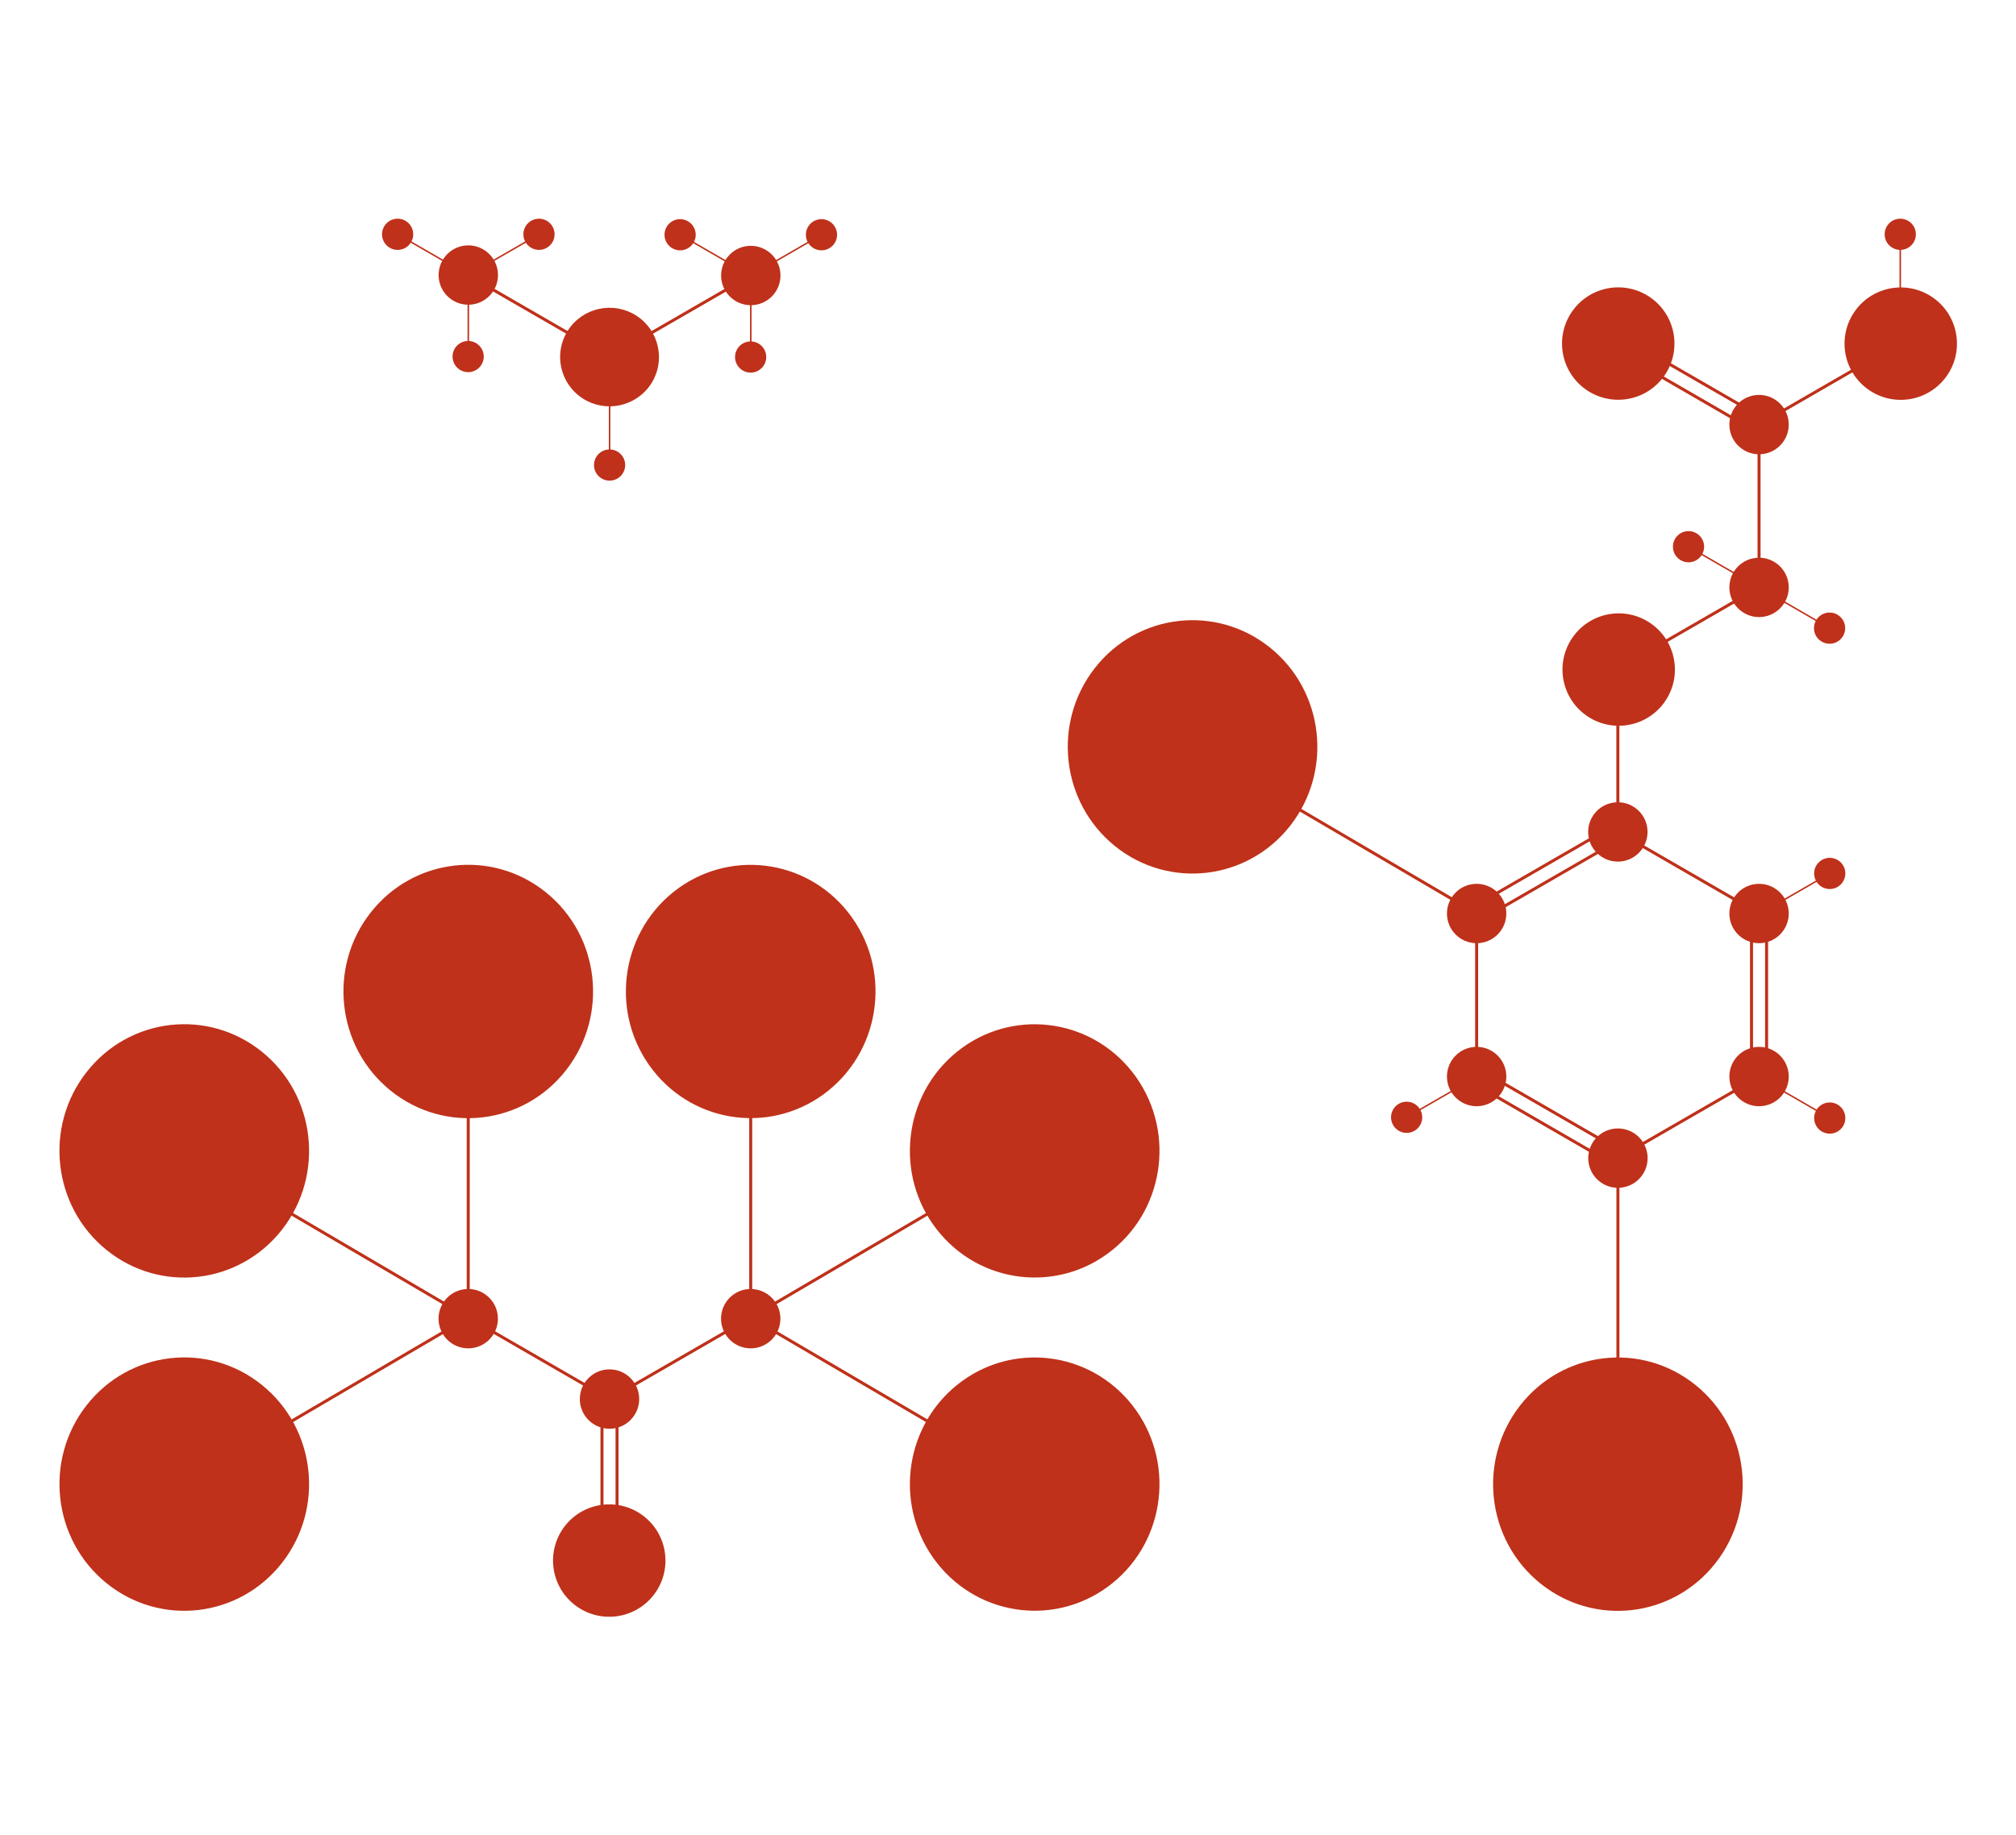 <?xml version="1.0" encoding="utf-8"?>
<!-- Generator: Adobe Illustrator 21.1.0, SVG Export Plug-In . SVG Version: 6.00 Build 0)  -->
<svg version="1.1" id="Layer_3" xmlns="http://www.w3.org/2000/svg" xmlns:xlink="http://www.w3.org/1999/xlink" x="0px" y="0px"
	 viewBox="0 0 2675.5 2435.5" style="enable-background:new 0 0 2675.5 2435.5;" xml:space="preserve">
<style type="text/css">
	.st0{fill:#BF311A;stroke:#BF311A;stroke-width:4;stroke-miterlimit:10;}
	.st1{fill:#BF311A;stroke:#BF311A;stroke-width:2;stroke-miterlimit:10;}
</style>
<title>amylase</title>
<g>
	<line class="st0" x1="621.4" y1="1748.8" x2="808.9" y2="1857.1"/>
	<circle class="st0" cx="808.9" cy="1857.1" r="37.4"/>
	
		<ellipse transform="matrix(0.622 -0.783 0.783 0.622 -1315.857 1416.94)" class="st0" cx="808.9" cy="2070.6" rx="72.6" ry="72.6"/>
	<line class="st0" x1="244.4" y1="1527.7" x2="621.4" y2="1748.9"/>
	<circle class="st0" cx="621.4" cy="1750.4" r="37.4"/>
	<line class="st0" x1="621.4" y1="1748.9" x2="244.6" y2="1970"/>
	<line class="st0" x1="621.4" y1="1316" x2="621.4" y2="1748.8"/>
	<g>
		<line class="st0" x1="798.9" y1="1854.2" x2="798.9" y2="2070.6"/>
		<line class="st0" x1="818.9" y1="1854.2" x2="818.9" y2="2070.6"/>
	</g>
	<path class="st0" d="M116.4,1424.4c56.2-71.9,159.1-83.9,229.9-26.8c70.8,57,82.6,161.5,26.4,233.4s-159.1,83.9-229.9,26.8
		S60.2,1496.3,116.4,1424.4z"/>
	<path class="st0" d="M493.3,1212.8c56.2-71.9,159.1-83.9,229.9-26.8c70.8,57,82.6,161.5,26.4,233.4
		c-56.2,71.9-159.1,83.9-229.9,26.8C448.9,1389.1,437.1,1284.6,493.3,1212.8z"/>
	<path class="st0" d="M116.4,1866.7c56.2-71.9,159.1-83.9,229.9-26.8c70.8,57,82.6,161.5,26.4,233.4
		c-56.2,71.9-159.1,83.9-229.9,26.8C72.1,2043.1,60.2,1938.6,116.4,1866.7z"/>
	<line class="st0" x1="808.9" y1="1857.1" x2="996.4" y2="1748.8"/>
	<line class="st0" x1="996.4" y1="1748.9" x2="1373.4" y2="1527.7"/>
	<circle class="st0" cx="996.3" cy="1750.4" r="37.4"/>
	<line class="st0" x1="1373.2" y1="1970" x2="996.4" y2="1748.9"/>
	<line class="st0" x1="996.3" y1="1748.8" x2="996.3" y2="1316"/>
	<path class="st0" d="M1474.9,1657.8c-70.8,57-173.7,45-229.9-26.8s-44.3-176.4,26.4-233.4c70.8-57,173.7-45,229.9,26.8
		C1557.5,1496.3,1545.7,1600.8,1474.9,1657.8z"/>
	<path class="st0" d="M1098,1446.2c-70.8,57-173.7,45-229.9-26.8c-56.2-71.9-44.3-176.4,26.4-233.4c70.8-57,173.7-45,229.9,26.8
		C1180.7,1284.6,1168.8,1389.1,1098,1446.2z"/>
	<path class="st0" d="M1474.9,2100.1c-70.8,57-173.7,45-229.9-26.8c-56.2-71.9-44.3-176.4,26.4-233.4c70.8-57,173.7-45,229.9,26.8
		C1557.5,1938.6,1545.7,2043.1,1474.9,2100.1z"/>
</g>
<g>
	<circle class="st0" cx="2147.1" cy="1104.3" r="37.4"/>
	<circle class="st0" cx="1959.7" cy="1212.6" r="37.4"/>
	<line class="st0" x1="1959.7" y1="1212.6" x2="1959.7" y2="1429"/>
	<circle class="st0" cx="1959.7" cy="1429" r="37.4"/>
	<circle class="st0" cx="2147.2" cy="1537.3" r="37.4"/>
	<circle class="st0" cx="2334.5" cy="1429" r="37.4"/>
	<line class="st0" x1="2334.6" y1="1429.1" x2="2147.2" y2="1537.3"/>
	<circle class="st0" cx="2334.5" cy="1212.6" r="37.4"/>
	<line class="st0" x1="2147.1" y1="1104.3" x2="2334.5" y2="1212.6"/>
	<line class="st0" x1="2147.1" y1="887.9" x2="2147.1" y2="1104.3"/>
	<g>
		<line class="st0" x1="1954.8" y1="1203.9" x2="2142.2" y2="1095.7"/>
		<line class="st0" x1="1964.8" y1="1221.2" x2="2152.2" y2="1113"/>
	</g>
	<g>
		<line class="st0" x1="1954.7" y1="1437.6" x2="2142.1" y2="1545.9"/>
		<line class="st0" x1="1964.7" y1="1420.3" x2="2152.1" y2="1528.5"/>
	</g>
	<g>
		<line class="st0" x1="2324.5" y1="1212.6" x2="2324.5" y2="1429"/>
		<line class="st0" x1="2344.5" y1="1212.6" x2="2344.5" y2="1429"/>
	</g>
	<line class="st1" x1="1960.5" y1="1429" x2="1866.7" y2="1483.1"/>
	<circle class="st0" cx="1866.8" cy="1483.1" r="18.7"/>
	<line class="st1" x1="2428.3" y1="1159.4" x2="2334.5" y2="1213.5"/>
	<circle class="st0" cx="2428.3" cy="1159.4" r="18.7"/>
	<line class="st1" x1="2334.7" y1="1430" x2="2428.3" y2="1484.1"/>
	<circle class="st0" cx="2428.3" cy="1484.1" r="18.7"/>
	
		<ellipse transform="matrix(0.622 -0.783 0.783 0.622 117.076 2018.226)" class="st0" cx="2147.8" cy="887.9" rx="72.6" ry="72.6"/>
	<line class="st0" x1="2334.5" y1="779.7" x2="2147.1" y2="887.9"/>
	<line class="st0" x1="2334.5" y1="563.3" x2="2334.5" y2="779.7"/>
	<circle class="st0" cx="2334.5" cy="563.6" r="37.4"/>
	<line class="st0" x1="2521.9" y1="455.3" x2="2334.5" y2="563.6"/>
	<g>
		<line class="st0" x1="2142" y1="463.8" x2="2329.4" y2="572.2"/>
		<line class="st0" x1="2152" y1="446.6" x2="2339.4" y2="554.8"/>
	</g>
	
		<ellipse transform="matrix(0.622 -0.783 0.783 0.622 597.428 2147.607)" class="st0" cx="2521.9" cy="455.3" rx="72.6" ry="72.6"/>
	<line class="st1" x1="2521.9" y1="454.4" x2="2521.9" y2="311"/>
	<circle class="st0" cx="2521.9" cy="311" r="18.7"/>
	
		<ellipse transform="matrix(0.622 -0.783 0.783 0.622 455.633 1854.037)" class="st0" cx="2147.1" cy="455.3" rx="72.6" ry="72.6"/>
	<circle class="st0" cx="2334.5" cy="779.7" r="37.4"/>
	<line class="st1" x1="2334.5" y1="779.7" x2="2428.1" y2="833.8"/>
	<circle class="st0" cx="2428.1" cy="833.8" r="18.7"/>
	<line class="st1" x1="2240.9" y1="725.7" x2="2334.5" y2="779.8"/>
	<circle class="st0" cx="2240.9" cy="725.7" r="18.7"/>
	<line class="st0" x1="1582.7" y1="991.4" x2="1959.7" y2="1212.6"/>
	<line class="st0" x1="2147.2" y1="1970.1" x2="2147.2" y2="1537.3"/>
	<path class="st0" d="M1454.5,888.1c56.2-71.9,159.1-83.9,229.9-26.8c70.8,57,82.6,161.5,26.4,233.4s-159.1,83.9-229.9,26.8
		C1410.2,1064.4,1398.4,959.9,1454.5,888.1z"/>
	<path class="st0" d="M2019,1866.8c56.2-71.9,159.1-83.9,229.9-26.8c70.8,57,82.6,161.5,26.4,233.4
		c-56.2,71.9-159.1,83.9-229.9,26.8S1962.9,1938.7,2019,1866.8z"/>
</g>
<g>
	<line class="st0" x1="621.5" y1="365.6" x2="809" y2="473.9"/>
	<line class="st0" x1="996.4" y1="365.7" x2="809" y2="473.9"/>
	<path class="st0" d="M759.1,434.5c21.9-27.4,61.9-32,89.4-10.2s32.1,61.7,10.3,89.1c-21.9,27.4-61.9,32-89.4,10.2
		C741.9,501.8,737.3,461.9,759.1,434.5z"/>
	<circle class="st0" cx="621.5" cy="365.1" r="37.4"/>
	<line class="st1" x1="527.7" y1="311" x2="621.3" y2="365.1"/>
	<line class="st1" x1="621.5" y1="365.1" x2="621.5" y2="473.3"/>
	<line class="st1" x1="715.3" y1="311" x2="621.5" y2="365.1"/>
	<circle class="st0" cx="527.7" cy="311" r="18.7"/>
	<circle class="st0" cx="715.3" cy="311" r="18.7"/>
	<circle class="st0" cx="621.3" cy="473.3" r="18.7"/>
	<circle class="st0" cx="996.4" cy="365.7" r="37.4"/>
	<line class="st1" x1="902.6" y1="311.6" x2="996.2" y2="365.7"/>
	<line class="st1" x1="996.4" y1="365.7" x2="996.4" y2="473.9"/>
	<line class="st1" x1="1090.2" y1="311.6" x2="996.4" y2="365.7"/>
	<circle class="st0" cx="902.6" cy="311.6" r="18.7"/>
	<circle class="st0" cx="1090.2" cy="311.6" r="18.7"/>
	<circle class="st0" cx="996.2" cy="473.9" r="18.7"/>
	<line class="st1" x1="809" y1="617.3" x2="809" y2="473.9"/>
	<circle class="st0" cx="809" cy="617.3" r="18.7"/>
</g>
</svg>
